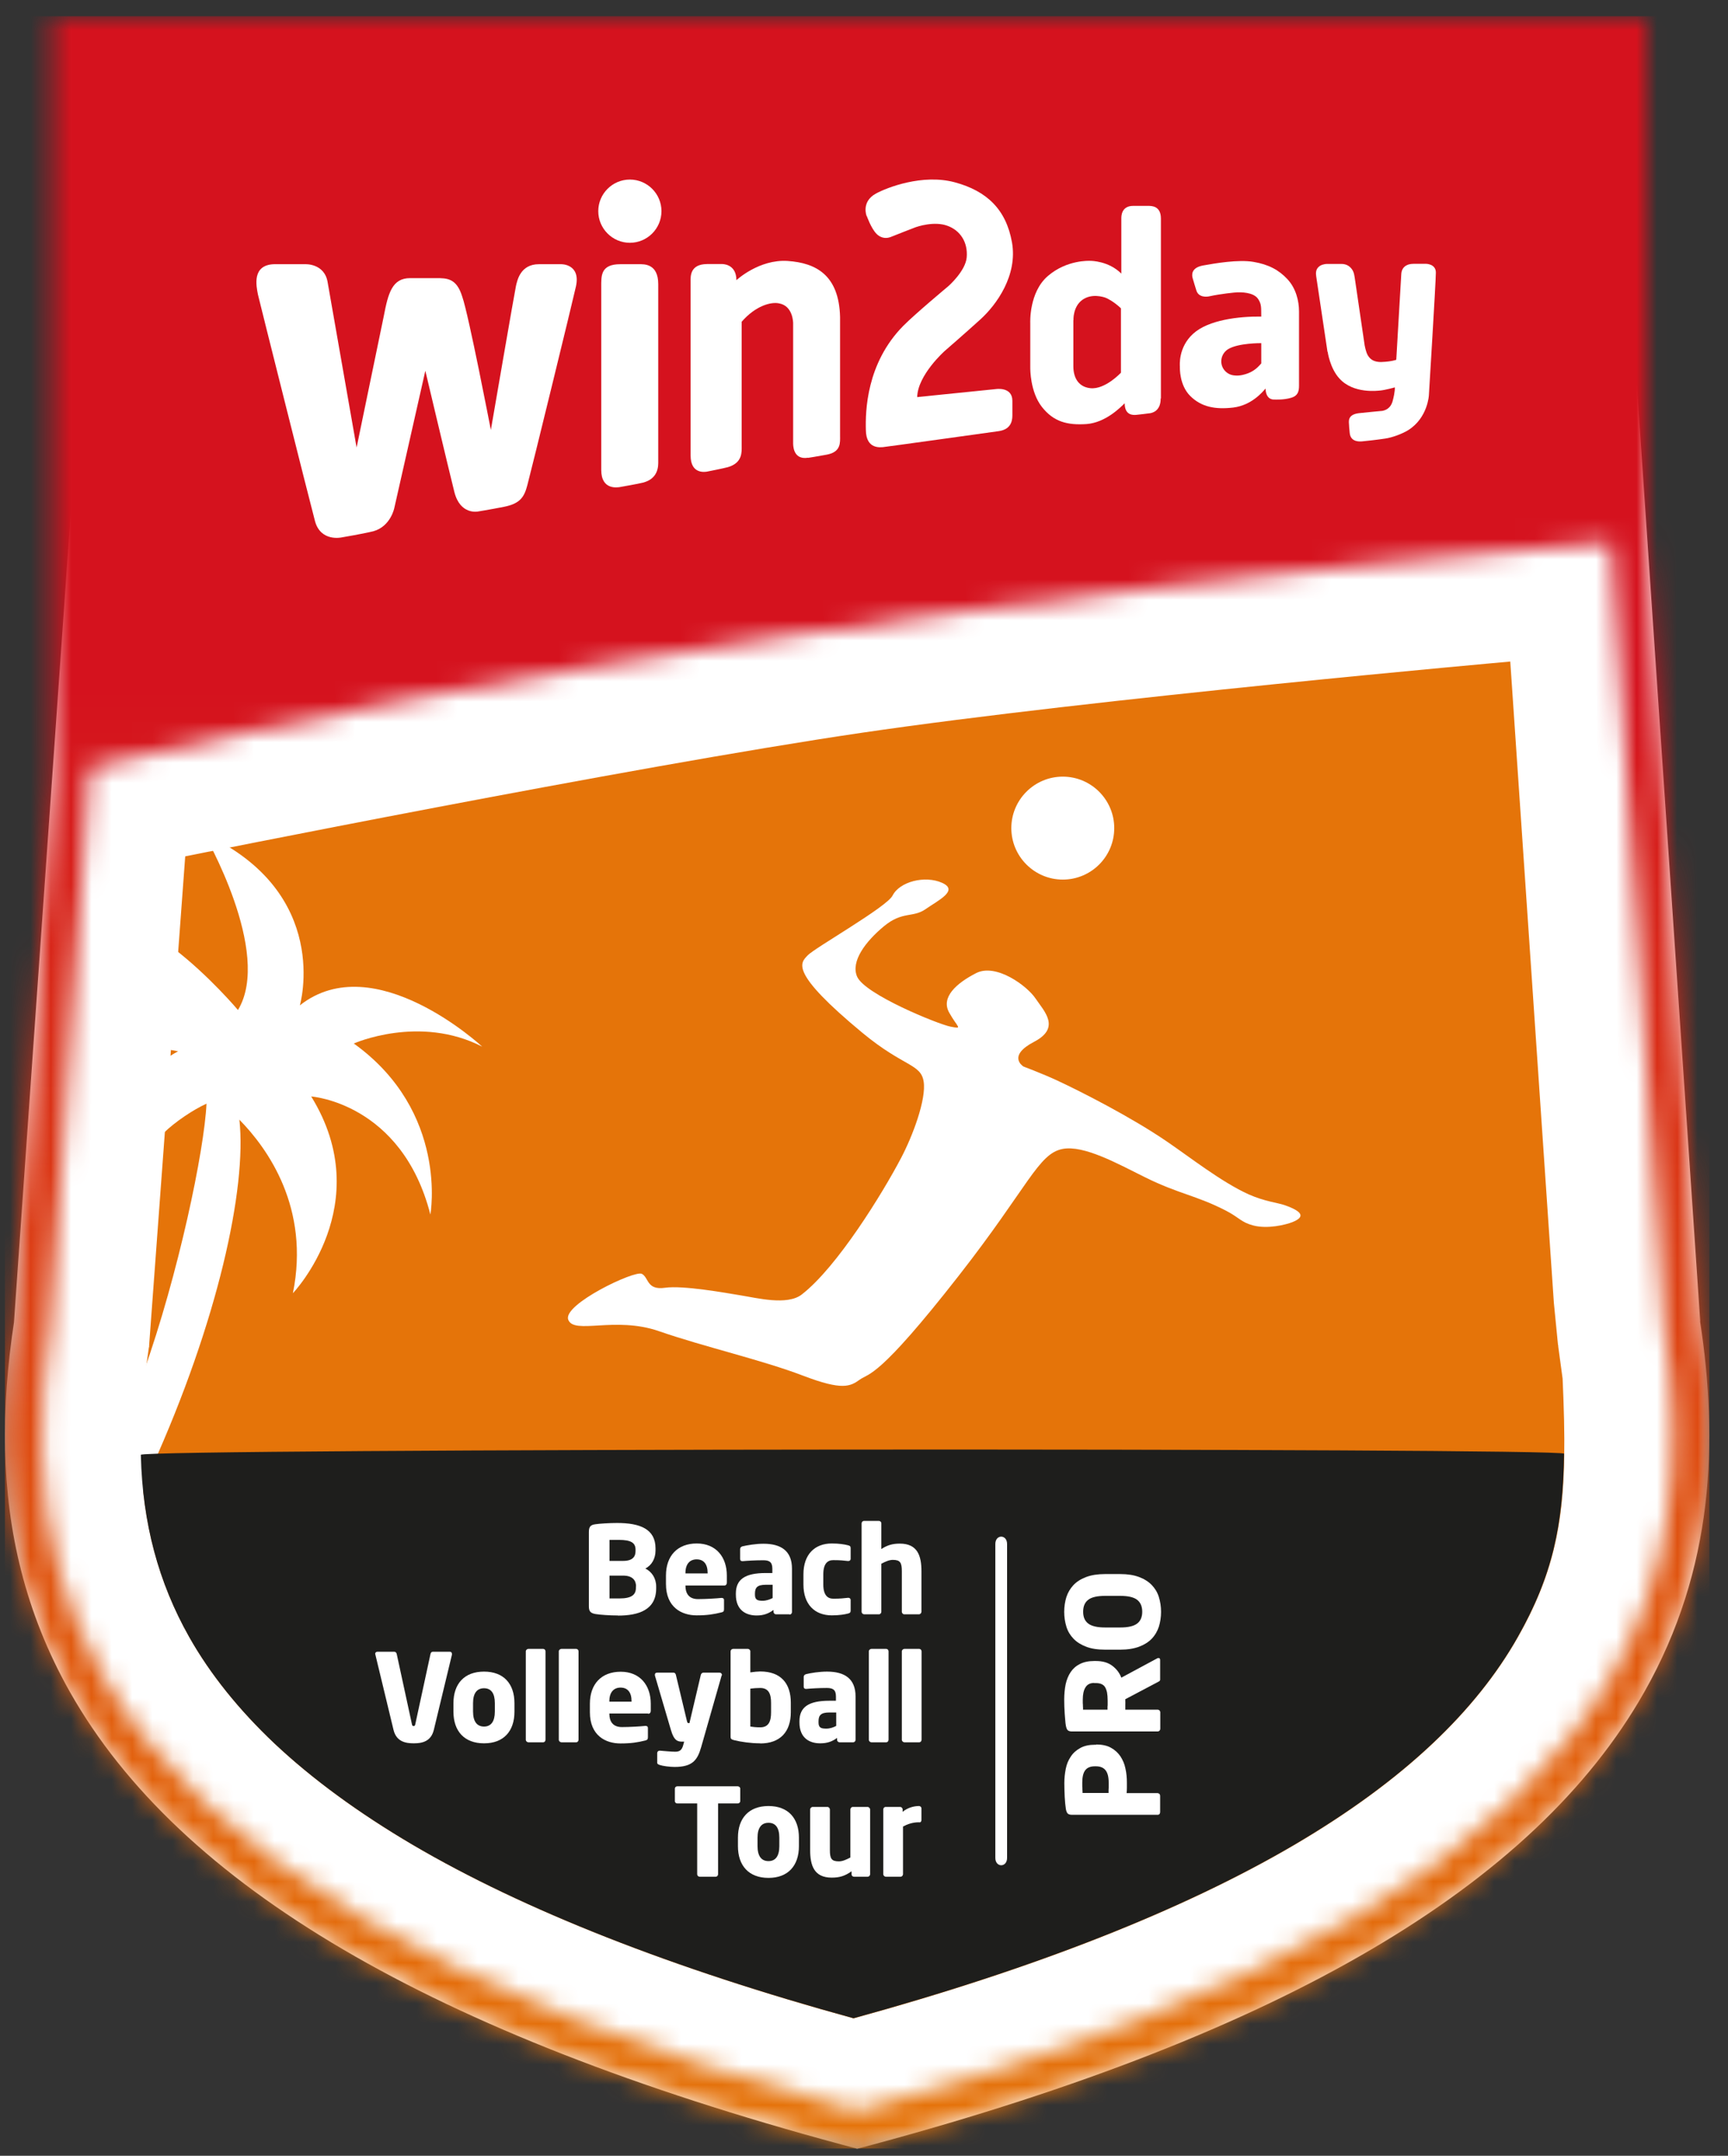 <svg width="85" height="106" viewBox="0 0 85 106" fill="none" xmlns="http://www.w3.org/2000/svg">
<rect x="0" y="0" width="85" height="106" fill="#333333" stroke="none"/>
<mask id="mask0_301_96" style="mask-type:luminance" maskUnits="userSpaceOnUse" x="0" y="0" width="85" height="106">
<path d="M84.084 0.798H0.243V105.646H84.084V0.798Z" fill="white"/>
</mask>
<g mask="url(#mask0_301_96)">
<path fill-rule="evenodd" clip-rule="evenodd" d="M83.634 64.964L80.081 12.496L78.718 12.172C58.653 8.062 42.972 7.256 42.319 7.224H42.014C41.361 7.256 24.544 8.392 4.544 12.477H4.372L0.687 65.021C0.376 67.07 0.198 69.164 0.249 71.282V71.308C0.344 75.241 1.213 79.256 3.44 83.196C8.838 92.73 21.24 100.007 41.355 105.437L42.103 105.64L42.16 105.659L42.966 105.443C63.081 100.013 75.482 92.737 80.881 83.202C84.325 77.119 84.528 70.845 83.627 64.971" fill="white"/>
</g>
<mask id="mask1_301_96" style="mask-type:luminance" maskUnits="userSpaceOnUse" x="0" y="0" width="85" height="106">
<path d="M41.83 103.692C31.973 101.034 23.885 97.869 17.795 94.297C14.788 92.534 12.181 90.618 10.056 88.613C7.969 86.647 6.275 84.522 5.019 82.301C3.129 78.958 2.158 75.349 2.057 71.27V71.238C2.013 69.367 2.152 67.426 2.476 65.294L2.488 65.224V65.154L4.417 37.744C24.227 32.967 49.867 29.135 79.238 26.661L81.838 65.091V65.167L81.858 65.243C82.891 71.999 82.092 77.423 79.32 82.308C78.064 84.528 76.371 86.647 74.277 88.62C72.152 90.624 69.545 92.534 66.538 94.304C60.448 97.875 52.361 101.041 42.503 103.699L42.167 103.787L41.83 103.699V103.692ZM2.564 0.798V38.188L0.687 65.021C0.439 66.664 0.274 68.339 0.243 70.026V71.308C0.338 75.241 1.207 79.257 3.44 83.196C8.838 92.73 21.239 100.007 41.355 105.437L42.103 105.64L42.16 105.652L42.966 105.437C63.081 100.007 75.482 92.73 80.881 83.196C83.215 79.073 84.065 74.86 84.084 70.743V70.413C84.078 68.574 83.9 66.753 83.627 64.971L81.007 26.262V0.798H2.564Z" fill="white"/>
</mask>
<g mask="url(#mask1_301_96)">
<path d="M84.084 0.798H0.243V105.646H84.084V0.798Z" fill="url(#paint0_linear_301_96)"/>
</g>
<path d="M26.505 12.991C27.126 12.991 27.608 12.991 27.608 12.991C27.608 12.991 28.572 12.972 28.331 14.082C28.192 14.723 26.124 23.179 25.94 23.857C25.788 24.435 25.591 24.765 24.779 24.923C24.03 25.069 23.51 25.151 23.51 25.151C23.51 25.151 22.635 25.335 22.349 24.187C22.064 23.052 20.922 18.231 20.922 18.231L19.4 24.961C19.4 24.961 19.229 25.881 18.366 26.122C17.852 26.249 16.793 26.427 16.793 26.427C16.793 26.427 15.784 26.649 15.499 25.64C15.226 24.619 12.733 14.691 12.688 14.482C12.606 14.063 12.384 13.035 13.469 12.991H15.004C15.004 12.991 15.974 12.934 16.12 13.898L17.541 22.005C17.541 22.005 18.861 15.63 18.88 15.535C19.095 14.412 19.292 13.676 20.174 13.676H21.449C21.988 13.676 22.457 13.676 22.736 14.583C23.041 15.42 24.145 21.142 24.145 21.142C24.145 21.142 25.331 14.259 25.382 14.05C25.445 13.796 25.591 12.991 26.511 12.991" fill="white"/>
<path d="M32.379 13.974C32.379 12.953 31.674 12.991 31.44 12.991H30.514C29.53 12.991 29.575 13.574 29.575 14.126V23.109C29.575 24.117 30.393 23.959 30.469 23.953C30.469 23.953 31.414 23.788 31.63 23.731C32.417 23.528 32.379 22.868 32.379 22.677V13.974Z" fill="white"/>
<path d="M30.983 11.938C31.84 11.938 32.537 11.24 32.537 10.383C32.537 9.527 31.84 8.829 30.983 8.829C30.127 8.829 29.429 9.527 29.429 10.383C29.429 11.24 30.127 11.938 30.983 11.938Z" fill="white"/>
<path d="M42.63 10.625C42.63 10.625 42.344 9.92 43.093 9.514C43.632 9.223 45.376 8.538 46.962 8.963C48.542 9.388 49.493 10.301 49.779 11.919C50.064 13.536 49.024 14.983 48.218 15.712C47.413 16.442 46.474 17.254 46.474 17.254C46.474 17.254 45.142 18.434 45.116 19.525C45.395 19.499 48.992 19.131 48.992 19.131C48.992 19.131 49.798 19.005 49.798 19.709C49.798 20.026 49.798 20.261 49.798 20.368C49.798 20.552 49.823 21.104 49.125 21.2C49.125 21.2 43.492 21.986 43.429 21.986C43.327 21.986 42.604 22.113 42.592 21.149C42.566 20.229 42.611 17.869 44.431 16.023C45.008 15.439 46.658 14.063 46.658 14.063C46.658 14.063 47.495 13.327 47.552 12.655C47.616 11.919 47.241 11.322 46.582 11.094C45.966 10.878 45.167 11.113 44.932 11.215C44.932 11.215 44.063 11.551 43.816 11.652C43.638 11.722 43.359 11.747 43.112 11.494C42.845 11.221 42.636 10.618 42.636 10.618" fill="white"/>
<path d="M57.105 19.595C57.105 19.22 57.105 11.303 57.105 10.752C57.105 10.111 56.642 10.123 56.452 10.123H55.742C55.158 10.123 55.158 10.631 55.158 10.739V13.454C54.536 12.832 53.686 12.826 53.629 12.826C53.572 12.826 52.487 12.769 51.555 13.562C50.603 14.367 50.679 15.89 50.679 15.89V18.078C50.679 18.154 50.673 19.271 51.25 20.007C51.828 20.743 52.506 20.914 53.445 20.851C54.384 20.781 55.114 20.032 55.323 19.829C55.323 20.445 55.761 20.407 55.881 20.4C55.932 20.4 56.528 20.324 56.572 20.318C56.604 20.311 57.099 20.261 57.093 19.595M52.804 15.744C52.804 15.744 52.766 15.091 53.236 14.748C53.693 14.412 54.282 14.602 54.384 14.64C54.486 14.678 54.815 14.849 55.139 15.16V18.326C55.139 18.326 54.359 19.169 53.629 19.087C53.058 19.024 52.798 18.586 52.798 18.009V15.744" fill="white"/>
<path d="M65.301 17.311C65.301 17.311 64.743 13.593 64.743 13.581C64.73 13.454 64.698 13.245 64.901 13.092C64.952 13.048 65.098 12.978 65.295 12.978H65.967C66.075 12.978 66.265 12.991 66.424 13.149C66.576 13.302 66.608 13.447 66.64 13.663C66.678 13.917 67.128 16.987 67.128 16.987C67.128 16.987 67.185 17.298 67.274 17.457C67.363 17.609 67.521 17.818 67.972 17.799C68.454 17.78 68.682 17.691 68.682 17.691C68.682 17.691 68.923 13.555 68.93 13.46C68.942 13.327 68.993 13.105 69.272 13.01C69.374 12.978 69.488 12.972 69.545 12.972H70.147C70.147 12.972 70.63 12.972 70.63 13.403C70.63 13.835 70.287 19.417 70.287 19.43C70.287 19.442 70.23 20.546 69.272 21.149C68.974 21.333 68.486 21.517 68.124 21.567C67.794 21.618 67.134 21.694 67.014 21.701C66.931 21.707 66.437 21.77 66.392 21.288C66.361 20.996 66.361 20.914 66.361 20.914C66.354 20.743 66.259 20.394 66.83 20.318C67.103 20.286 67.921 20.21 67.921 20.21C67.921 20.21 68.371 20.216 68.504 19.721C68.631 19.246 68.612 19.049 68.612 19.049C68.612 19.049 68.149 19.176 67.908 19.201C67.762 19.214 66.582 19.372 65.891 18.618C65.415 18.104 65.307 17.292 65.307 17.292" fill="white"/>
<path d="M39.75 22.513C39.75 22.513 40.282 22.43 40.676 22.354C41.38 22.221 41.323 21.751 41.323 21.428V15.592C41.272 13.517 40.13 12.927 38.747 12.832C37.339 12.737 36.223 13.777 36.223 13.777C36.223 12.953 35.512 12.984 35.512 12.984H34.789C33.92 12.984 33.971 13.619 33.971 13.841C33.971 13.974 33.971 21.244 33.971 22.398C33.971 23.344 34.707 23.198 34.77 23.191C34.77 23.191 35.614 23.026 35.81 22.969C36.533 22.754 36.483 22.221 36.483 21.916V15.82C37.174 15.027 37.935 14.83 38.329 14.919C39.02 15.046 39.014 15.89 39.014 15.89V21.764C39.014 21.84 38.982 22.633 39.75 22.506" fill="white"/>
<path d="M62.028 15.566C60.931 15.554 59.434 15.731 58.691 16.41C57.949 17.082 58.038 17.971 58.038 18.028C58.038 18.085 58.006 18.928 58.545 19.468C59.085 20.007 59.77 20.146 60.67 20.039C61.565 19.924 62.098 19.284 62.25 19.106C62.275 19.645 62.599 19.645 62.669 19.645C62.739 19.645 63.151 19.671 63.525 19.556C63.836 19.461 63.899 19.252 63.899 18.966V15.319C63.899 14.78 63.741 14.171 63.328 13.727C62.916 13.283 62.409 13.004 61.66 12.877C60.918 12.75 59.776 12.946 59.18 13.054C58.584 13.162 58.622 13.524 58.666 13.676C58.666 13.695 58.844 14.266 58.844 14.266C58.951 14.646 59.37 14.596 59.484 14.57C60.068 14.444 60.734 14.38 60.867 14.374C61 14.374 61.654 14.348 61.889 14.704C62.06 14.97 62.034 15.116 62.041 15.573M62.041 17.869C61.806 18.148 61.552 18.345 61.102 18.44C60.956 18.472 60.823 18.472 60.709 18.459C60.353 18.427 60.074 18.129 60.074 17.768C60.074 17.514 60.214 17.285 60.417 17.165C60.924 16.86 62.041 16.873 62.041 16.873V17.869Z" fill="white"/>
<path fill-rule="evenodd" clip-rule="evenodd" d="M76.865 67.793L76.65 66.208V66.163L76.637 66.119L76.434 64.057L74.29 32.529C74.29 32.529 53.864 34.343 42.389 36.031C30.913 37.718 9.111 42.108 9.111 42.108L7.347 65.998L7.335 66.176V66.22L7.322 66.265L7.297 66.442C7.018 68.288 6.897 69.957 6.935 71.543V71.587C7.018 74.898 7.798 77.817 9.314 80.5C10.341 82.32 11.756 84.078 13.501 85.727C15.353 87.472 17.649 89.153 20.313 90.719C25.782 93.929 33.076 96.797 41.989 99.245C50.901 96.797 58.19 93.929 63.665 90.719C66.335 89.153 68.625 87.478 70.477 85.727C72.228 84.078 73.636 82.32 74.664 80.5C76.91 76.541 77.119 73.484 76.865 67.8" fill="#E57409"/>
<path d="M17.395 51.313C17.395 51.313 20.624 49.873 23.72 51.465C23.72 51.465 18.417 46.536 14.75 49.435C14.75 49.435 16.361 43.891 10.037 40.998C10.037 40.998 13.418 46.84 11.705 49.663C11.705 49.663 10.31 48.001 8.578 46.663L8.305 51.611C8.375 51.623 8.692 51.681 8.762 51.693C8.762 51.693 8.419 51.865 8.28 51.998L8.052 55.709C8.622 55.151 9.523 54.554 10.158 54.269C10.05 56.565 8.787 62.63 7.043 67.533L6.554 74.683L7.455 72.183C10.709 64.99 12.149 58.424 11.775 55.055C13.164 56.47 15.258 59.388 14.408 63.588C14.408 63.588 18.582 59.217 15.308 53.914C15.308 53.914 19.762 54.224 21.17 59.718C21.17 59.718 22.083 54.675 17.408 51.313" fill="white"/>
<path fill-rule="evenodd" clip-rule="evenodd" d="M6.929 71.536V71.581C7.011 74.892 7.791 77.81 9.307 80.493C10.335 82.314 11.75 84.071 13.494 85.721C15.347 87.465 17.643 89.146 20.307 90.713C25.775 93.923 33.07 96.79 41.983 99.239C50.895 96.79 58.184 93.923 63.658 90.713C66.329 89.146 68.619 87.472 70.471 85.721C72.222 84.071 73.63 82.314 74.658 80.493C76.364 77.48 76.891 74.993 76.935 71.479C76.935 71.181 6.916 71.219 6.922 71.536" fill="#1E1E1C"/>
<path d="M36.293 88.677H35.322V92.159C35.322 92.223 35.271 92.28 35.202 92.28H34.415C34.352 92.28 34.294 92.223 34.294 92.159V88.677H33.318C33.254 88.677 33.197 88.632 33.197 88.563V87.947C33.197 87.884 33.248 87.833 33.318 87.833H36.286C36.35 87.833 36.413 87.884 36.413 87.947V88.563C36.413 88.626 36.356 88.677 36.286 88.677" fill="white"/>
<path d="M37.802 92.337C36.832 92.337 36.299 91.734 36.299 90.776V90.358C36.299 89.406 36.832 88.804 37.802 88.804C38.773 88.804 39.299 89.406 39.299 90.358V90.776C39.299 91.728 38.773 92.337 37.802 92.337ZM38.335 90.358C38.335 89.876 38.151 89.628 37.802 89.628C37.453 89.628 37.263 89.876 37.263 90.358V90.776C37.263 91.265 37.453 91.512 37.802 91.512C38.151 91.512 38.335 91.259 38.335 90.776V90.358Z" fill="white"/>
<path d="M42.68 92.28H42.008C41.944 92.28 41.887 92.229 41.887 92.159V92.014C41.557 92.248 41.291 92.324 40.91 92.324C40.041 92.324 39.851 91.722 39.851 90.967V88.975C39.851 88.912 39.908 88.848 39.978 88.848H40.701C40.764 88.848 40.822 88.912 40.822 88.975V90.967C40.822 91.385 40.898 91.525 41.266 91.525C41.437 91.525 41.627 91.443 41.83 91.335V88.975C41.83 88.912 41.881 88.848 41.951 88.848H42.674C42.737 88.848 42.801 88.912 42.801 88.975V92.159C42.801 92.223 42.744 92.28 42.68 92.28Z" fill="white"/>
<path d="M45.243 89.603H45.192C44.901 89.603 44.641 89.692 44.419 89.812V92.153C44.419 92.216 44.368 92.28 44.298 92.28H43.575C43.511 92.28 43.448 92.223 43.448 92.153V88.969C43.448 88.905 43.499 88.848 43.569 88.848H44.279C44.342 88.848 44.4 88.905 44.4 88.969V89.089C44.621 88.905 44.92 88.804 45.205 88.804C45.269 88.804 45.326 88.854 45.326 88.924V89.495C45.326 89.552 45.288 89.609 45.237 89.609" fill="white"/>
<path d="M30.393 79.434C30 79.434 29.53 79.402 29.296 79.364C29.055 79.32 28.966 79.244 28.966 78.977V75.336C28.966 75.07 29.048 74.981 29.283 74.949C29.486 74.917 29.974 74.886 30.355 74.886C31.484 74.886 32.245 75.184 32.245 76.135V76.243C32.245 76.63 32.061 76.966 31.744 77.125C32.061 77.284 32.277 77.601 32.277 78.013V78.102C32.277 79.155 31.427 79.44 30.393 79.44M31.262 76.199C31.262 75.869 31.053 75.717 30.438 75.717C30.342 75.717 30.063 75.717 29.981 75.717V76.751H30.653C31.123 76.751 31.262 76.535 31.262 76.275V76.186V76.199ZM31.288 78.007C31.288 77.721 31.129 77.474 30.653 77.474H29.981V78.597C30.076 78.597 30.387 78.597 30.469 78.597C31.084 78.597 31.281 78.406 31.281 78.07V78.007H31.288Z" fill="white"/>
<path d="M35.627 77.962H33.717V77.975C33.717 78.318 33.863 78.629 34.333 78.629C34.713 78.629 35.24 78.597 35.481 78.571H35.5C35.563 78.571 35.614 78.603 35.614 78.666V79.123C35.614 79.218 35.589 79.263 35.487 79.282C35.106 79.377 34.783 79.428 34.263 79.428C33.539 79.428 32.759 79.041 32.759 77.886V77.468C32.759 76.503 33.324 75.894 34.275 75.894C35.227 75.894 35.753 76.567 35.753 77.468V77.817C35.753 77.905 35.703 77.962 35.627 77.962ZM34.808 77.341C34.808 76.897 34.605 76.675 34.269 76.675C33.933 76.675 33.717 76.903 33.717 77.341V77.366H34.808V77.341Z" fill="white"/>
<path d="M38.843 79.377H38.17C38.107 79.377 38.05 79.32 38.05 79.257V79.161C37.815 79.333 37.574 79.434 37.219 79.434C36.698 79.434 36.197 79.18 36.197 78.406V78.356C36.197 77.658 36.648 77.347 37.669 77.347H37.992V77.131C37.992 76.789 37.821 76.719 37.542 76.719C37.161 76.719 36.736 76.744 36.546 76.763H36.514C36.451 76.763 36.407 76.732 36.407 76.656V76.167C36.407 76.104 36.451 76.053 36.521 76.034C36.743 75.983 37.161 75.907 37.555 75.907C38.417 75.907 38.957 76.256 38.957 77.131V79.269C38.957 79.333 38.906 79.39 38.836 79.39M38.005 77.924H37.663C37.244 77.924 37.136 78.07 37.136 78.362V78.413C37.136 78.666 37.263 78.711 37.517 78.711C37.694 78.711 37.866 78.647 38.005 78.578V77.918V77.924Z" fill="white"/>
<path d="M41.716 79.339C41.551 79.383 41.278 79.428 40.917 79.428C40.073 79.428 39.521 78.888 39.521 77.912V77.41C39.521 76.434 40.073 75.894 40.917 75.894C41.278 75.894 41.545 75.939 41.716 75.983C41.805 76.008 41.843 76.028 41.843 76.123V76.656C41.843 76.713 41.792 76.757 41.729 76.757H41.716C41.494 76.732 41.329 76.713 40.987 76.713C40.714 76.713 40.498 76.878 40.498 77.41V77.912C40.498 78.445 40.72 78.609 40.987 78.609C41.329 78.609 41.494 78.59 41.716 78.565H41.729C41.792 78.565 41.843 78.609 41.843 78.666V79.199C41.843 79.288 41.805 79.314 41.716 79.339Z" fill="white"/>
<path d="M45.205 79.377H44.482C44.419 79.377 44.361 79.32 44.361 79.25V77.258C44.361 76.84 44.285 76.7 43.917 76.7C43.746 76.7 43.556 76.782 43.353 76.89V79.25C43.353 79.314 43.302 79.377 43.232 79.377H42.509C42.446 79.377 42.382 79.32 42.382 79.25V74.905C42.382 74.841 42.433 74.784 42.503 74.784H43.232C43.296 74.784 43.353 74.835 43.353 74.905V76.167C43.657 75.97 43.911 75.901 44.266 75.901C45.135 75.901 45.326 76.503 45.326 77.258V79.25C45.326 79.314 45.269 79.377 45.199 79.377" fill="white"/>
<path d="M22.235 81.344L21.341 85.055C21.201 85.632 20.764 85.721 20.352 85.721C19.939 85.721 19.495 85.632 19.356 85.055L18.461 81.344C18.461 81.344 18.455 81.325 18.455 81.312C18.455 81.261 18.506 81.217 18.563 81.217H19.394C19.457 81.217 19.502 81.267 19.514 81.325L20.263 84.782C20.275 84.845 20.294 84.871 20.345 84.871C20.396 84.871 20.415 84.845 20.428 84.782L21.176 81.325C21.189 81.267 21.227 81.217 21.29 81.217H22.128C22.185 81.217 22.229 81.255 22.229 81.312C22.229 81.318 22.229 81.331 22.229 81.344" fill="white"/>
<path d="M23.809 85.721C22.838 85.721 22.305 85.118 22.305 84.166V83.748C22.305 82.796 22.838 82.194 23.809 82.194C24.779 82.194 25.306 82.796 25.306 83.748V84.166C25.306 85.118 24.779 85.721 23.809 85.721ZM24.341 83.742C24.341 83.259 24.157 83.012 23.809 83.012C23.46 83.012 23.269 83.259 23.269 83.742V84.16C23.269 84.642 23.46 84.896 23.809 84.896C24.157 84.896 24.341 84.642 24.341 84.16V83.742Z" fill="white"/>
<path d="M26.72 85.67H25.991C25.927 85.67 25.864 85.613 25.864 85.543V81.198C25.864 81.134 25.927 81.077 25.991 81.077H26.72C26.784 81.077 26.834 81.134 26.834 81.198V85.543C26.834 85.613 26.784 85.67 26.72 85.67Z" fill="white"/>
<path d="M28.344 85.67H27.615C27.551 85.67 27.488 85.613 27.488 85.543V81.198C27.488 81.134 27.551 81.077 27.615 81.077H28.344C28.408 81.077 28.458 81.134 28.458 81.198V85.543C28.458 85.613 28.408 85.67 28.344 85.67Z" fill="white"/>
<path d="M31.884 84.255H29.974V84.268C29.974 84.611 30.12 84.921 30.59 84.921C30.97 84.921 31.497 84.89 31.738 84.864H31.757C31.82 84.864 31.871 84.896 31.871 84.959V85.416C31.871 85.511 31.846 85.556 31.744 85.581C31.364 85.676 31.04 85.727 30.52 85.727C29.797 85.727 29.017 85.346 29.017 84.192V83.773C29.017 82.809 29.581 82.2 30.533 82.2C31.484 82.2 32.011 82.872 32.011 83.773V84.122C32.011 84.211 31.96 84.268 31.884 84.268M31.066 83.646C31.066 83.202 30.863 82.98 30.526 82.98C30.19 82.98 29.974 83.209 29.974 83.646V83.672H31.066V83.646Z" fill="white"/>
<path d="M35.499 82.377L34.491 85.905C34.307 86.552 34.06 86.882 33.178 86.882C32.956 86.882 32.601 86.837 32.455 86.786C32.391 86.761 32.328 86.742 32.328 86.678V86.196C32.328 86.133 32.379 86.082 32.448 86.082H32.461C32.658 86.095 33.013 86.133 33.209 86.133C33.425 86.133 33.533 86.063 33.603 85.822L33.654 85.638H33.565C33.343 85.638 33.159 85.6 33.007 85.08L32.214 82.384C32.214 82.384 32.214 82.352 32.214 82.34C32.214 82.282 32.252 82.244 32.334 82.244H33.133C33.191 82.244 33.235 82.295 33.248 82.359L33.787 84.611C33.806 84.693 33.825 84.725 33.857 84.725H33.914L34.472 82.359C34.485 82.301 34.535 82.244 34.599 82.244H35.398C35.455 82.244 35.512 82.295 35.512 82.352C35.512 82.365 35.512 82.371 35.512 82.384" fill="white"/>
<path d="M37.396 85.721C36.933 85.721 36.464 85.651 36.121 85.568C35.963 85.53 35.937 85.492 35.937 85.397V81.198C35.937 81.134 35.994 81.077 36.064 81.077H36.787C36.851 81.077 36.908 81.134 36.908 81.198V82.232C37.079 82.206 37.276 82.187 37.396 82.187C38.411 82.187 38.9 82.777 38.9 83.722V84.192C38.9 85.162 38.367 85.727 37.396 85.727M37.929 83.729C37.929 83.31 37.821 82.999 37.396 82.999C37.25 82.999 37.047 83.012 36.908 83.031V84.896C37.022 84.915 37.2 84.934 37.396 84.934C37.821 84.934 37.929 84.623 37.929 84.198V83.729Z" fill="white"/>
<path d="M41.97 85.67H41.297C41.234 85.67 41.177 85.619 41.177 85.549V85.454C40.942 85.626 40.701 85.721 40.346 85.721C39.826 85.721 39.325 85.467 39.325 84.693V84.636C39.325 83.938 39.775 83.627 40.796 83.627H41.12V83.412C41.12 83.069 40.949 82.999 40.669 82.999C40.289 82.999 39.864 83.025 39.674 83.044H39.642C39.578 83.044 39.534 83.012 39.534 82.936V82.454C39.534 82.39 39.578 82.34 39.648 82.32C39.87 82.263 40.289 82.194 40.682 82.194C41.545 82.194 42.084 82.543 42.084 83.412V85.549C42.084 85.613 42.033 85.67 41.964 85.67M41.133 84.204H40.79C40.371 84.204 40.264 84.35 40.264 84.642V84.699C40.264 84.953 40.39 84.998 40.644 84.998C40.822 84.998 40.993 84.94 41.133 84.864V84.204Z" fill="white"/>
<path d="M43.594 85.67H42.864C42.801 85.67 42.737 85.613 42.737 85.543V81.198C42.737 81.134 42.801 81.077 42.864 81.077H43.594C43.657 81.077 43.708 81.134 43.708 81.198V85.543C43.708 85.613 43.657 85.67 43.594 85.67Z" fill="white"/>
<path d="M45.218 85.67H44.488C44.425 85.67 44.361 85.613 44.361 85.543V81.198C44.361 81.134 44.425 81.077 44.488 81.077H45.218C45.281 81.077 45.332 81.134 45.332 81.198V85.543C45.332 85.613 45.281 85.67 45.218 85.67Z" fill="white"/>
<path d="M53.915 85.778C54.206 85.778 54.454 85.829 54.644 85.936C54.841 86.044 54.993 86.184 55.114 86.361C55.228 86.539 55.317 86.736 55.361 86.964C55.412 87.186 55.431 87.421 55.431 87.655C55.431 87.731 55.431 87.814 55.431 87.909C55.431 88.004 55.425 88.087 55.418 88.169H56.941C56.972 88.169 57.004 88.182 57.029 88.207C57.055 88.233 57.067 88.264 57.067 88.296V89.108C57.067 89.14 57.055 89.172 57.036 89.197C57.01 89.222 56.985 89.235 56.953 89.235H52.735C52.627 89.235 52.551 89.21 52.513 89.165C52.475 89.121 52.449 89.051 52.43 88.95C52.405 88.791 52.386 88.594 52.373 88.36C52.361 88.125 52.354 87.897 52.354 87.674C52.354 87.433 52.38 87.205 52.424 86.977C52.468 86.748 52.551 86.552 52.671 86.374C52.786 86.196 52.944 86.057 53.141 85.949C53.337 85.841 53.578 85.79 53.87 85.79H53.927L53.915 85.778ZM53.858 86.85C53.629 86.85 53.471 86.92 53.376 87.053C53.28 87.186 53.236 87.389 53.236 87.655C53.236 87.674 53.236 87.713 53.236 87.763C53.236 87.814 53.236 87.865 53.242 87.915C53.242 87.966 53.242 88.017 53.249 88.068C53.255 88.118 53.249 88.15 53.249 88.163H54.53C54.53 88.163 54.53 88.112 54.53 88.068C54.53 88.017 54.53 87.966 54.536 87.909C54.536 87.852 54.536 87.801 54.536 87.751V87.655C54.536 87.376 54.486 87.173 54.378 87.04C54.276 86.913 54.118 86.85 53.902 86.85H53.845H53.858Z" fill="white"/>
<path d="M56.991 81.528C57.042 81.528 57.067 81.559 57.067 81.623V82.587C57.067 82.619 57.055 82.644 57.029 82.663C57.004 82.682 56.972 82.695 56.941 82.714L55.355 83.551V83.621C55.361 83.691 55.355 83.767 55.355 83.849C55.355 83.938 55.355 84.008 55.355 84.065H56.947C56.979 84.065 57.01 84.078 57.036 84.103C57.061 84.128 57.074 84.16 57.074 84.192V85.01C57.074 85.042 57.061 85.074 57.036 85.099C57.01 85.124 56.979 85.137 56.947 85.137H52.735C52.627 85.137 52.551 85.112 52.513 85.067C52.475 85.023 52.449 84.953 52.43 84.852C52.418 84.782 52.405 84.693 52.399 84.591C52.392 84.49 52.38 84.382 52.373 84.268C52.367 84.154 52.361 84.04 52.354 83.919C52.354 83.799 52.348 83.684 52.348 83.57C52.348 83.304 52.373 83.05 52.418 82.822C52.468 82.593 52.551 82.39 52.665 82.219C52.779 82.048 52.931 81.914 53.122 81.819C53.312 81.724 53.541 81.673 53.82 81.673H53.902C54.238 81.673 54.505 81.749 54.714 81.908C54.917 82.06 55.069 82.257 55.158 82.492L56.928 81.54C56.928 81.54 56.979 81.521 56.998 81.521M53.82 82.752C53.629 82.752 53.483 82.822 53.395 82.968C53.306 83.107 53.261 83.31 53.261 83.576C53.261 83.596 53.261 83.634 53.261 83.678C53.261 83.729 53.261 83.773 53.268 83.824C53.268 83.875 53.268 83.919 53.274 83.97C53.274 84.014 53.274 84.046 53.274 84.065H54.479C54.479 84.065 54.479 84.02 54.479 83.976C54.479 83.932 54.479 83.887 54.486 83.843C54.486 83.799 54.486 83.754 54.486 83.71V83.621C54.486 83.456 54.473 83.323 54.454 83.215C54.429 83.107 54.397 83.018 54.352 82.948C54.308 82.879 54.245 82.834 54.169 82.802C54.092 82.771 54.004 82.758 53.896 82.758H53.813L53.82 82.752Z" fill="white"/>
<path d="M55.107 77.398C55.469 77.398 55.78 77.448 56.033 77.544C56.287 77.639 56.496 77.772 56.655 77.937C56.814 78.102 56.934 78.299 57.004 78.527C57.074 78.755 57.112 78.996 57.112 79.257C57.112 79.516 57.074 79.758 57.004 79.986C56.928 80.214 56.814 80.411 56.655 80.576C56.496 80.741 56.287 80.874 56.033 80.969C55.78 81.064 55.469 81.115 55.107 81.115H54.359C53.997 81.115 53.686 81.071 53.426 80.969C53.172 80.874 52.963 80.741 52.805 80.576C52.646 80.411 52.526 80.214 52.456 79.986C52.386 79.758 52.348 79.516 52.348 79.257C52.348 78.996 52.386 78.755 52.456 78.527C52.532 78.299 52.646 78.108 52.805 77.937C52.963 77.772 53.172 77.639 53.426 77.544C53.68 77.448 53.991 77.398 54.359 77.398H55.107ZM54.359 78.47C53.978 78.47 53.699 78.533 53.534 78.66C53.363 78.787 53.28 78.984 53.28 79.25C53.28 79.516 53.363 79.707 53.534 79.834C53.699 79.961 53.978 80.024 54.359 80.024H55.107C55.488 80.024 55.767 79.961 55.932 79.834C56.103 79.707 56.186 79.51 56.186 79.25C56.186 78.99 56.103 78.793 55.932 78.66C55.761 78.533 55.488 78.47 55.107 78.47H54.359Z" fill="white"/>
<path d="M48.96 75.92V91.354C48.96 91.836 49.538 91.836 49.538 91.354V75.92C49.538 75.438 48.96 75.438 48.96 75.92Z" fill="white"/>
<path fill-rule="evenodd" clip-rule="evenodd" d="M50.312 52.416C50.312 52.416 49.544 51.915 50.87 51.224C52.196 50.532 51.358 49.721 50.94 49.099C50.521 48.471 48.992 47.348 48.015 47.849C47.038 48.35 46.271 49.042 46.69 49.79C47.108 50.539 47.387 50.602 46.759 50.482C46.131 50.355 42.541 48.896 42.16 48.02C41.837 47.272 42.579 46.289 43.486 45.54C44.393 44.791 44.901 45.14 45.529 44.703C46.157 44.265 47.178 43.783 46.341 43.409C45.503 43.034 44.254 43.345 43.905 44.037C43.619 44.601 40.073 46.606 39.724 46.98C39.376 47.354 38.798 47.786 42.439 50.799C44.463 52.467 45.294 52.302 45.434 53.178C45.573 54.053 44.894 55.861 44.317 56.952C43.416 58.665 41.19 62.294 39.439 63.651C38.722 64.209 37.212 63.816 36.445 63.696C35.677 63.569 33.609 63.194 32.709 63.321C31.801 63.448 31.922 62.82 31.573 62.636C31.224 62.446 27.672 64.14 27.951 64.888C28.23 65.643 30.247 64.704 32.41 65.453C34.574 66.208 37.498 66.874 39.515 67.648C41.443 68.383 41.824 68.174 42.3 67.832C42.757 67.508 43.201 67.793 47.153 62.738C50.591 58.342 51.066 56.73 52.265 56.495C53.318 56.292 54.987 57.225 56.306 57.878C57.993 58.716 58.837 58.773 60.303 59.528C60.975 59.877 61.045 60.099 61.647 60.257C62.352 60.441 63.239 60.225 63.576 60.092C64.204 59.839 64.09 59.572 63.182 59.255C62.853 59.141 62.212 59.077 61.438 58.735C60.093 58.132 58.507 56.882 57.397 56.128C55.653 54.935 53.16 53.666 51.986 53.121C51.288 52.797 50.312 52.429 50.312 52.429" fill="white"/>
<path fill-rule="evenodd" clip-rule="evenodd" d="M54.809 40.719C54.809 42.121 53.674 43.25 52.278 43.25C50.883 43.25 49.747 42.114 49.747 40.719C49.747 39.323 50.883 38.188 52.278 38.188C53.674 38.188 54.809 39.323 54.809 40.719Z" fill="white"/>
<defs>
<linearGradient id="paint0_linear_301_96" x1="41.051" y1="106.206" x2="41.051" y2="1.352" gradientUnits="userSpaceOnUse">
<stop stop-color="#E57409"/>
<stop offset="0.13" stop-color="#E3690B"/>
<stop offset="0.34" stop-color="#DE4B11"/>
<stop offset="0.63" stop-color="#D61C1B"/>
<stop offset="0.69" stop-color="#D5121E"/>
<stop offset="1" stop-color="#D5121E"/>
</linearGradient>
</defs>
</svg>
